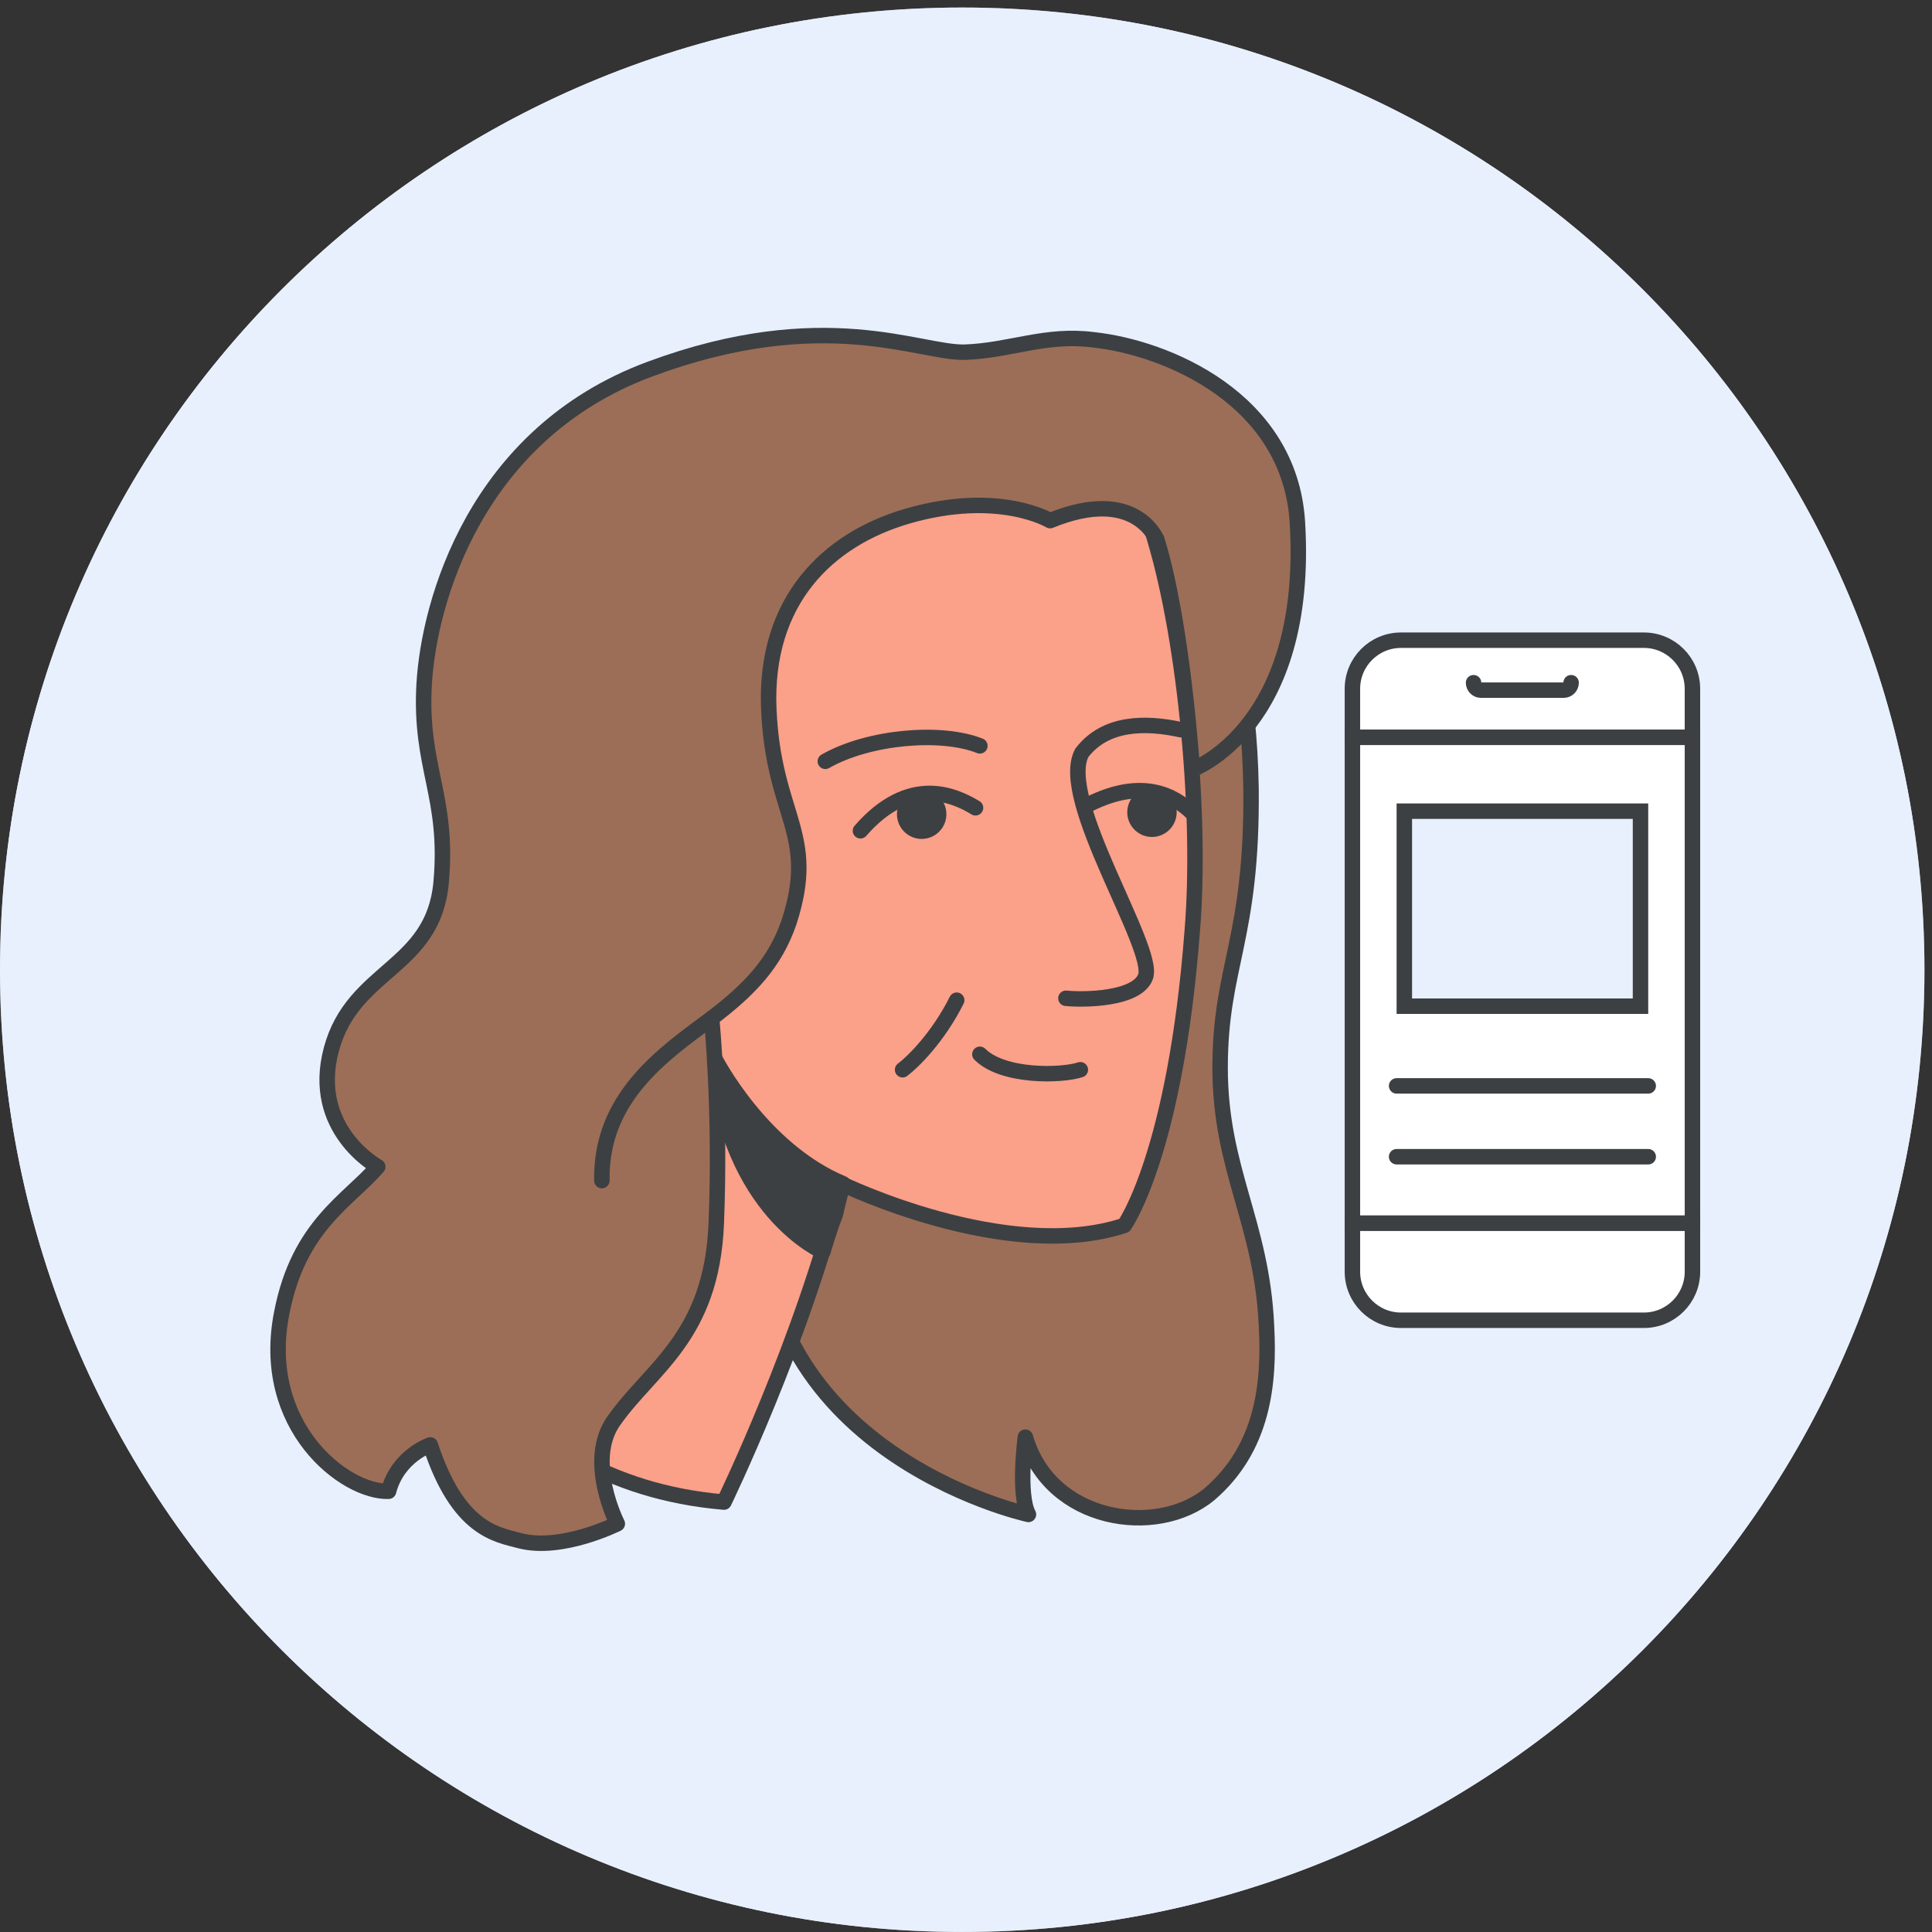 <svg width="125" height="125" viewBox="0 0 125 125" fill="none" xmlns="http://www.w3.org/2000/svg">
<rect x="0" y="0" width="125" height="125" fill="#333333" stroke="none"/>
<g clip-path="url(#clip0_2_12946)">
<mask id="mask0_2_12946" style="mask-type:luminance" maskUnits="userSpaceOnUse" x="0" y="0" width="125" height="125">
<path fill-rule="evenodd" clip-rule="evenodd" d="M0 0.488H124.512V124.999H0V0.488Z" fill="white"/>
</mask>
<g mask="url(#mask0_2_12946)">
<path fill-rule="evenodd" clip-rule="evenodd" d="M62.256 124.999C96.639 124.999 124.512 97.126 124.512 62.743C124.512 28.36 96.639 0.487 62.256 0.487C27.873 0.487 0 28.36 0 62.743C0 97.126 27.873 124.999 62.256 124.999Z" fill="#E8F0FE"/>
</g>
<path fill-rule="evenodd" clip-rule="evenodd" d="M62.256 124.999C96.639 124.999 124.512 97.126 124.512 62.743C124.512 28.36 96.639 0.487 62.256 0.487C27.873 0.487 0 28.36 0 62.743C0 97.126 27.873 124.999 62.256 124.999Z" fill="#E8F0FE"/>
<path d="M87.501 44.563C87.501 42.828 88.908 41.421 90.643 41.421H106.357C108.093 41.421 109.5 42.828 109.5 44.563V47.706H87.501V44.563Z" fill="white" stroke="#3C4043"/>
<path d="M109.501 82.278C109.501 84.013 108.094 85.421 106.358 85.421H90.644C88.908 85.421 87.501 84.013 87.501 82.278V79.135H109.501V82.278Z" fill="white" stroke="#3C4043"/>
<path d="M95.339 44.171V44.171C95.339 44.437 95.555 44.653 95.822 44.653H101.169C101.435 44.653 101.651 44.437 101.651 44.171V44.171" stroke="#3C4043" stroke-linecap="round" stroke-linejoin="round"/>
<rect x="87.501" y="47.706" width="22" height="31.429" fill="white" stroke="#3C4043"/>
<rect x="90.86" y="52.482" width="15.28" height="12.619" fill="#E8F0FE" stroke="#3C4043"/>
<path d="M90.36 70.257H106.64" stroke="#3C4043" stroke-linecap="round"/>
<path d="M90.36 74.84H106.64" stroke="#3C4043" stroke-linecap="round"/>
<path d="M76.141 32.284C76.141 32.284 80.741 38.284 80.941 50.984C81.041 60.784 78.941 62.484 78.941 69.084C78.941 75.684 81.641 79.084 81.941 85.784C82.141 89.484 81.741 93.684 78.241 96.684C74.841 99.484 67.941 98.484 66.341 92.984C66.341 92.984 65.841 96.684 66.541 97.984C66.541 97.984 47.141 93.785 49.441 75.385C51.741 56.985 66.141 28.784 66.141 28.784L76.141 32.284Z" fill="#9C6E57" stroke="#3C4043" stroke-linecap="round" stroke-linejoin="round"/>
<path d="M46.842 97.185C46.842 97.185 51.942 86.685 54.442 76.585C54.442 76.585 65.142 81.785 72.742 79.285C72.742 79.285 76.042 74.685 77.142 60.185C77.742 52.885 76.742 41.785 74.742 34.985C72.542 27.285 65.042 22.085 52.742 23.985C36.042 26.485 28.342 35.685 31.442 51.585C35.042 70.485 33.142 70.485 27.342 82.685C27.442 82.685 31.542 95.885 46.842 97.185Z" fill="#FBA089" stroke="#3C4043" stroke-linecap="round" stroke-linejoin="round"/>
<path d="M45.242 51.785C45.242 51.785 43.742 49.885 41.642 50.185C39.542 50.485 38.142 52.585 38.342 54.885C38.442 57.185 40.642 60.385 43.142 61.685" stroke="#3C4043" stroke-linecap="round" stroke-linejoin="round"/>
<path d="M53.242 80.985C53.242 80.985 47.142 78.385 46.242 68.485C46.242 68.485 49.242 74.385 54.542 76.585C54.542 76.585 54.242 77.685 54.042 78.585C53.642 79.585 53.242 80.985 53.242 80.985Z" fill="#3C4043" stroke="#3C4043" stroke-linecap="round" stroke-linejoin="round"/>
<path d="M67.941 33.685C67.941 33.685 64.641 31.685 58.741 33.385C53.541 34.885 49.441 38.885 49.741 45.885C50.041 52.885 52.941 53.885 51.041 59.685C50.141 62.285 48.541 63.985 46.041 65.885C46.041 65.885 46.641 71.885 46.341 79.185C46.041 86.485 42.141 88.485 39.741 91.885C37.841 94.485 39.941 98.585 39.941 98.585C39.941 98.585 36.341 100.385 33.641 99.685C32.141 99.285 29.641 98.985 27.841 93.485C27.841 93.485 25.741 94.185 25.141 96.485C22.341 96.585 16.741 92.285 18.241 84.885C19.341 79.285 22.541 77.685 24.441 75.485C24.441 75.485 20.041 73.085 21.441 67.885C22.841 62.685 28.041 62.685 28.541 57.085C29.041 51.485 27.141 49.685 27.441 44.285C27.741 38.985 30.741 28.085 42.041 23.885C53.341 19.685 59.541 22.885 62.441 22.785C65.341 22.685 67.641 21.585 70.741 21.985C75.441 22.485 83.441 25.785 83.941 33.785C84.741 47.085 77.141 49.785 77.141 49.785C77.141 49.785 76.541 40.385 74.841 34.885C74.841 34.985 73.541 31.385 67.941 33.685Z" fill="#9C6E57" stroke="#3C4043" stroke-linecap="round" stroke-linejoin="round"/>
<path d="M46.041 65.885C42.941 68.185 38.841 70.985 38.941 76.385" stroke="#3C4043" stroke-linecap="round" stroke-linejoin="round"/>
<path d="M55.671 53.751C58.821 50.135 61.719 51.417 63.117 52.265" stroke="#3C4043" stroke-linecap="round" stroke-linejoin="round"/>
<circle cx="59.632" cy="52.679" r="1.099" transform="rotate(-11.279 59.632 52.679)" fill="#3C4043" stroke="#3C4043"/>
<path d="M70.461 52.032C73.888 50.322 75.975 51.438 77.17 52.628" stroke="#3C4043" stroke-linecap="round" stroke-linejoin="round"/>
<circle cx="74.532" cy="52.552" r="1.099" transform="rotate(11.136 74.532 52.552)" fill="#3C4043" stroke="#3C4043"/>
<path d="M68.965 64.589C70.12 64.705 73.563 64.671 74.114 63.199C74.802 61.358 68.399 51.712 69.993 48.712C71.517 46.712 74.113 46.712 76.399 47.212" stroke="#3C4043" stroke-linecap="round" stroke-linejoin="round"/>
<path d="M63.398 48.257C60.898 47.257 56.198 47.657 53.398 49.257" stroke="#3C4043" stroke-linecap="round" stroke-linejoin="round"/>
<path d="M63.398 68.212C64.898 69.712 68.698 69.612 69.898 69.212" stroke="#3C4043" stroke-linecap="round" stroke-linejoin="round"/>
<path d="M61.898 64.712C60.698 67.112 59.065 68.712 58.398 69.212" stroke="#3C4043" stroke-linecap="round" stroke-linejoin="round"/>
</g>
<defs>
<clipPath id="clip0_2_12946">
<rect width="125" height="125" fill="white"/>
</clipPath>
</defs>
</svg>
